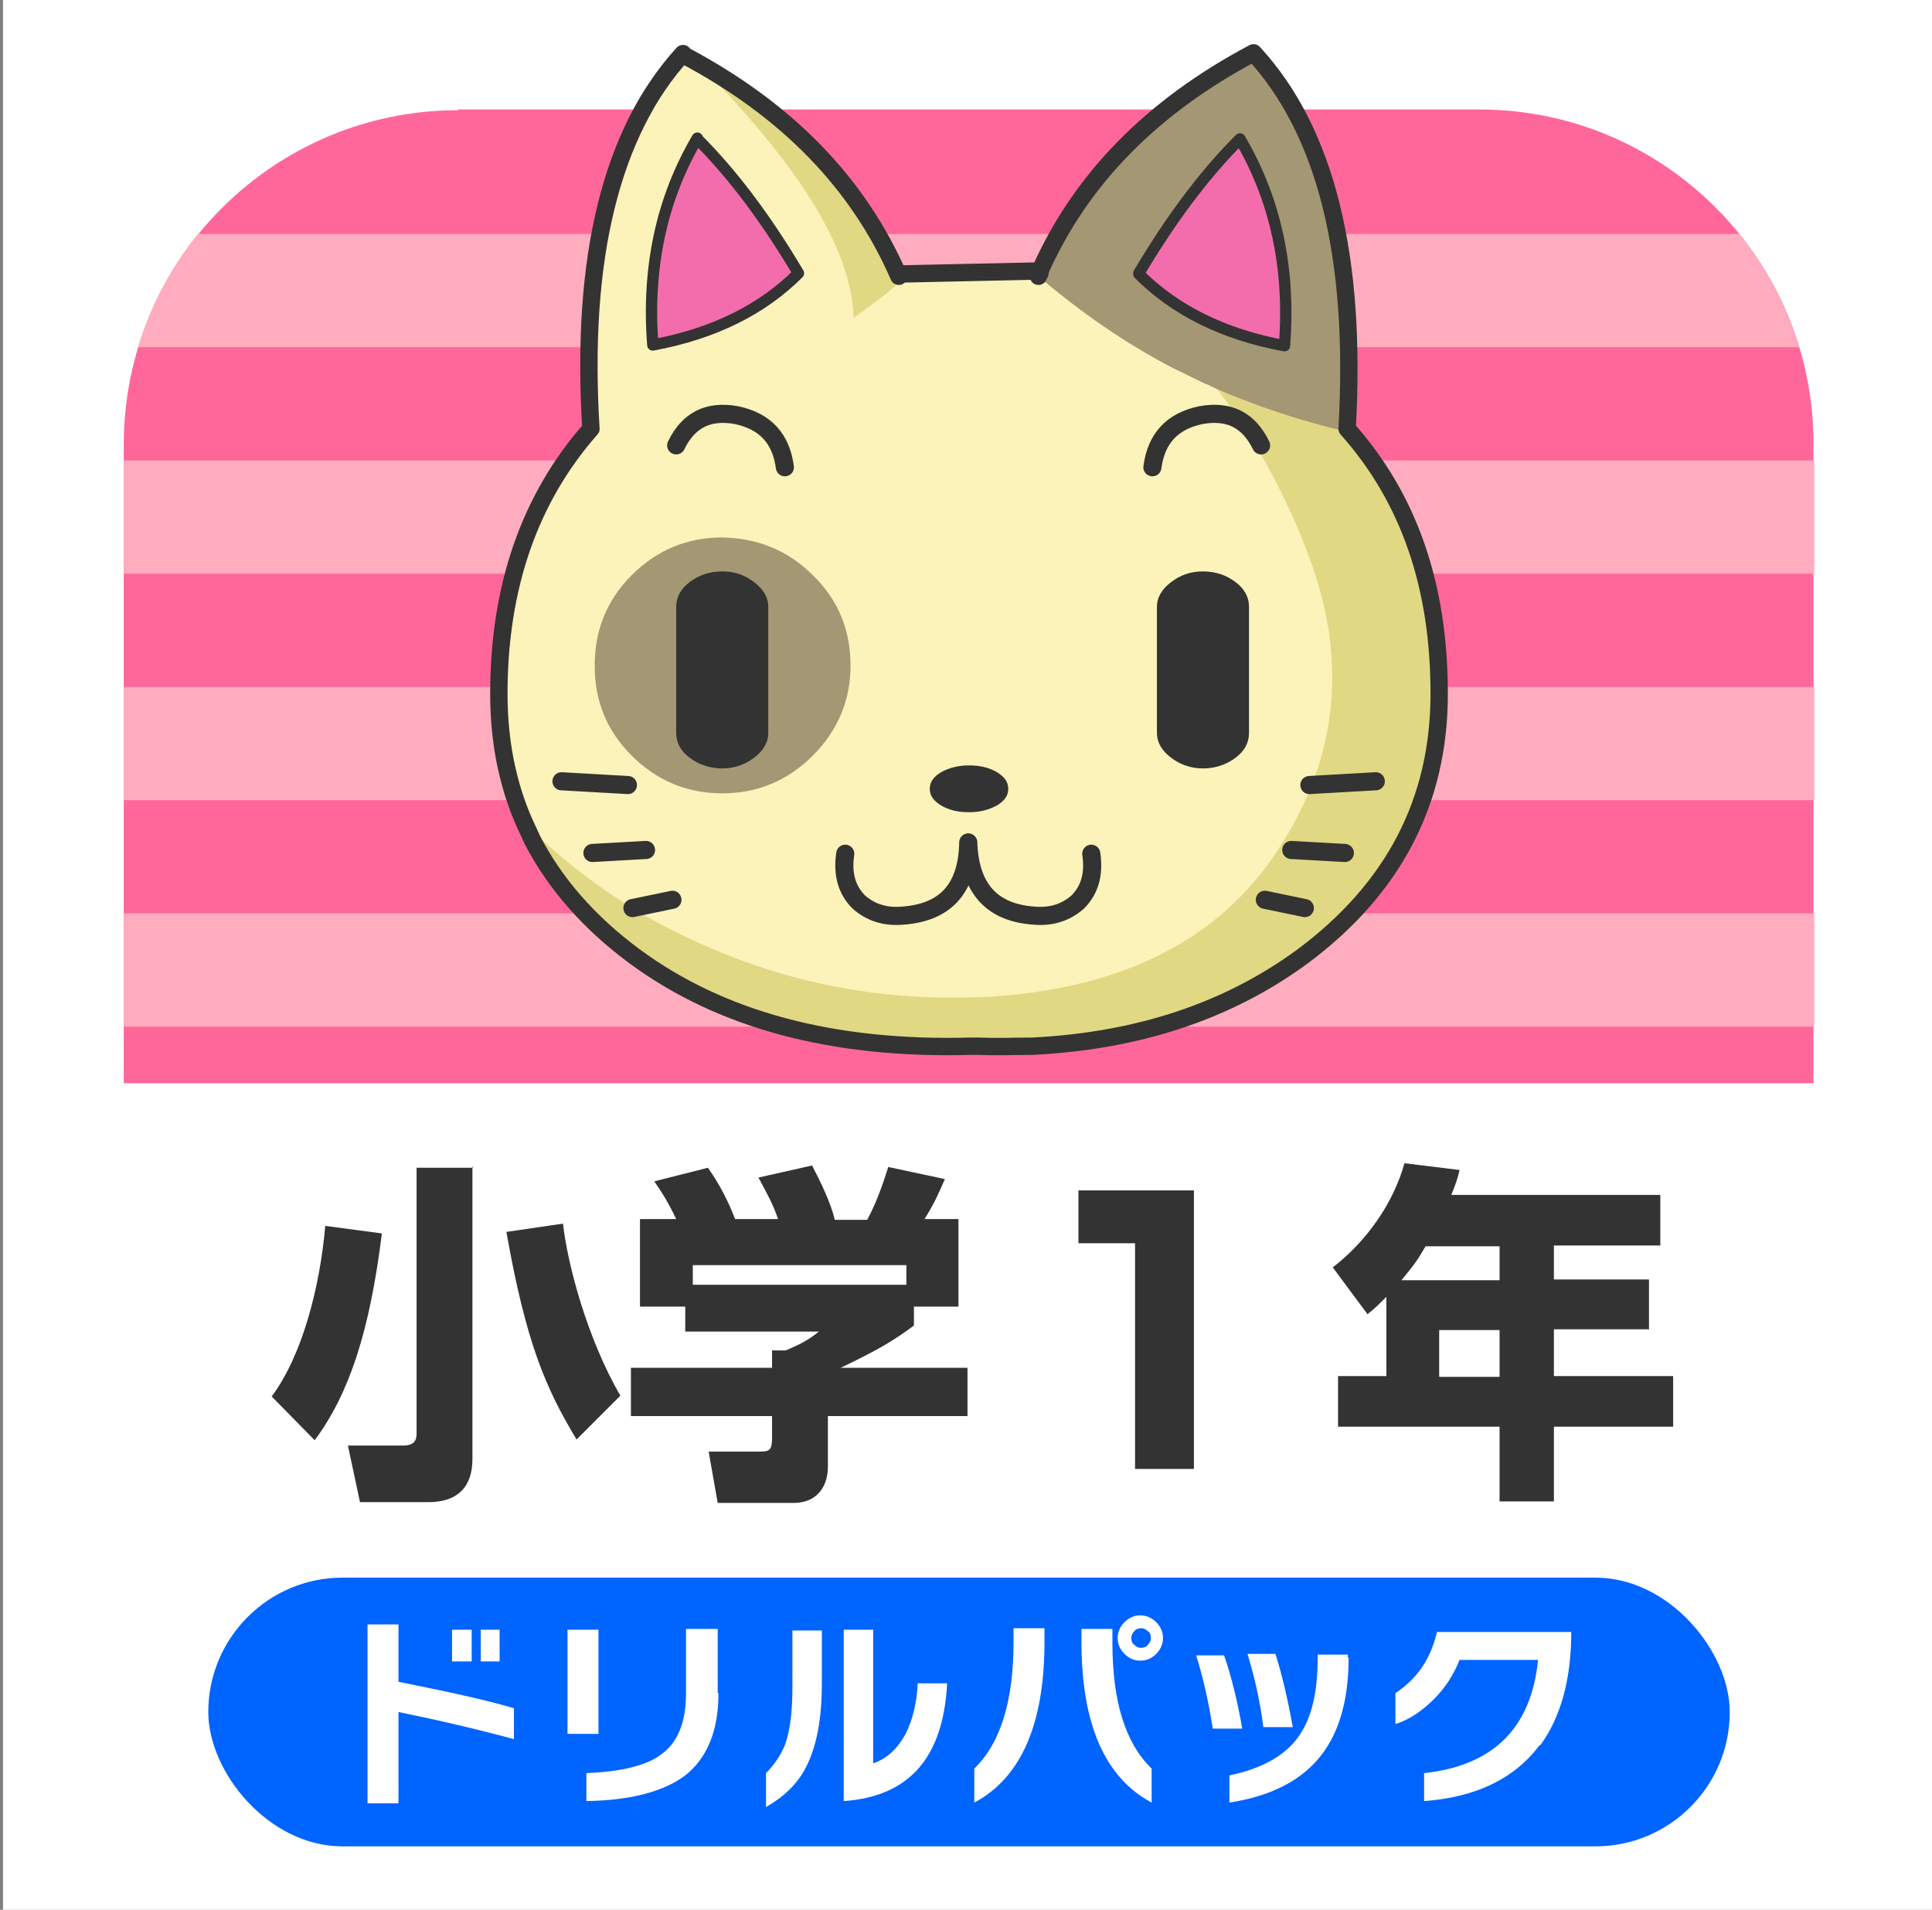 <?xml version="1.0" encoding="UTF-8"?>
<svg id="_レイヤー_1" xmlns="http://www.w3.org/2000/svg" version="1.1" xmlns:xlink="http://www.w3.org/1999/xlink" viewBox="0 0 256 253">
  <rect x="0" y="0" width="256" height="253" fill="#808080" stroke="none"/>
  <!-- Generator: Adobe Illustrator 29.2.1, SVG Export Plug-In . SVG Version: 2.1.0 Build 116)  -->
  <defs>
    <style>
      .st0 {
        fill: #fff;
      }

      .st1 {
        fill: #ffacbe;
      }

      .st2 {
        stroke-width: 2.3px;
      }

      .st2, .st3, .st4 {
        fill: none;
        stroke: #333;
        stroke-linecap: round;
        stroke-linejoin: round;
      }

      .st5 {
        fill: #f36dad;
      }

      .st6 {
        fill: #a49773;
      }

      .st3 {
        stroke-width: 1.5px;
      }

      .st7 {
        fill: #333;
      }

      .st8 {
        fill: #0064ff;
      }

      .st9 {
        fill: #ff679a;
      }

      .st10 {
        fill: #e1d884;
      }

      .st4 {
        stroke-width: 2.4px;
      }

      .st11 {
        fill: #fbf3b9;
      }
    </style>
  </defs>
  <rect class="st0" x=".4" y="-1.5" width="256" height="256"/>
  <path class="st9" d="M60.7,14.5h135.3c24.5,0,44.3,19.9,44.3,44.3v84.7H16.4V58.9c0-24.5,19.9-44.3,44.3-44.3Z"/>
  <g>
    <rect class="st1" x="16.4" y="91" width="224" height="15"/>
    <path class="st1" d="M18.2,46h220.2c-1.7-5.5-4.4-10.6-7.9-15H26.2c-3.5,4.4-6.3,9.5-7.9,15Z"/>
    <rect class="st1" x="16.4" y="61" width="224" height="15"/>
    <rect class="st1" x="16.4" y="121" width="224" height="15"/>
  </g>
  <g>
    <path class="st7" d="M50.6,163.4c-1.6,12.9-4.3,21.2-8.9,27.4l-5.7-5.8c4.1-5.5,6.4-14.6,7.1-22.6l7.5,1ZM62.6,154.5v38.8c0,3.7-2,5.7-5.8,5.7h-9.1l-1.6-7.5h7.3c1.5,0,1.8-.7,1.8-1.6v-35.2h7.5ZM76.4,190.7c-4.1-6.8-6.7-12.8-9.3-27.5l7.5-1.1c.6,5.4,3.2,15.2,7.6,22.8l-5.8,5.8Z"/>
    <path class="st7" d="M89.6,161.5c-1-2.1-1.8-3.4-2.9-5l7.1-1.8c1.7,2.4,2.8,4.7,3.6,6.8h5.7c-.7-2-1.2-2.9-2.6-5.5l7.1-1.6c1.1,2.1,2.6,5.2,3,7.2h4.3c1.5-2.7,2.5-6.1,2.8-7l7.5,1.6c-1,2.3-1.4,3.2-2.7,5.3h4.5v11.6h-5.9v2.5c-2.7,2-4.5,3.1-9.7,5.6h16.8v6.4h-18.5v6.7c0,2.9-1.7,4.8-4.5,4.8h-10.1l-1.2-6.8h6.7c1.3,0,1.7-.1,1.7-1.8v-2.9h-18.7v-6.4h18.7v-2.3h1.8c1.7-.7,3.1-1.4,4.4-2.5h-17.7v-3.3h-6v-11.6h4.9ZM120.1,167.6h-28.3v2.6h28.3v-2.6Z"/>
    <path class="st7" d="M158.2,157.7v36.9h-7.8v-29.9h-7.5v-7h15.3Z"/>
    <path class="st7" d="M183.7,171.8c-1.1,1.1-1.6,1.6-2.5,2.3l-4.6-6.2c4.4-3.4,8-8.4,9.5-13.8l7.3.9c-.2.9-.4,1.6-1.1,3.3h27.7v6.7h-14.1v4.5h12.6v6.6h-12.6v6.2h15.8v6.7h-15.8v9.9h-7.2v-9.9h-21.4v-6.7h6.4v-10.6ZM198.7,169.6v-4.5h-9.8c-1.3,2.2-1.5,2.4-3.2,4.5h13ZM190.7,176.2v6.2h8v-6.2h-8Z"/>
  </g>
  <g>
    <g>
      <g id="Layer0_0_FILL">
        <path class="st10" d="M160.4,51.1c-.3-.1-.6-.2-.9-.4,5.2,6.4,9.4,14,12.7,22.8,5.1,13.5,3.9,26.2-3.5,38.1-7.4,12-19.7,18.7-36.8,20.2-14.3,1.1-27.8-3.6-40.3-9.3-8.2-3.7-15.5-11.3-21.8-17.3.2.3,0,3.6,2.3,8.3,3,5.9,6,9,12,13.5,11.4,8.5,26.2,12.5,44.6,12,.4,0,.8,0,1.2,0,2.4,0,4.7,0,7,0,14.1-.7,26-4.7,35.7-12,12.1-8.9,18.1-20.5,18.1-34.8,0-14.2-4.1-25.9-12.2-35-6.3-1.5-12.3-3.5-18-6M90.6,7.3s0,0-.1.1c14.1,14,22.1,27.8,22.3,36.9,2.4-1.7,4.8-3.6,7-5.5-5.4-12.4-15.6-24.4-29.2-31.5Z"/>
        <path class="st11" d="M138.6,35.9v.3l-18.5.4c-2.2,2-4.5,3.8-7,5.5-.2-9.1-7.4-20.6-21.5-34.6-9.5,10.4-13.6,27-12.2,49.7-8.2,9.2-12.2,20.8-12.2,35,0,6.7,1.3,12.9,3.9,18.4,6.3,5.9,13.5,10.8,21.7,14.4,12.6,5.7,26,8,40.3,6.9,17.1-1.5,29.4-8.2,36.8-20.2,7.5-11.9,8.6-24.6,3.5-38.1-3.3-8.8-7.6-16.3-12.7-22.8-1.4-.7-2.8-1.4-4.3-2.1-6.3-3.3-12.3-7.4-17.7-12.1M92.4,18.3c4.9,4.9,9.4,10.9,13.5,17.7-4.8,4.9-11.2,8.1-19.3,9.5-.8-10.2,1.2-19.3,5.9-27.3Z"/>
        <path class="st5" d="M105.8,36.1c-4.1-6.9-8.6-12.8-13.5-17.7-4.7,8-6.7,17.1-5.9,27.3,8.1-1.5,14.6-4.6,19.3-9.5M150.9,36.1c4.8,4.9,11.2,8.1,19.2,9.5.9-10.2-1.1-19.3-5.9-27.3-4.8,4.9-9.3,10.9-13.3,17.7Z"/>
        <path class="st6" d="M137.8,36.2c0,.1-.1.2-.2.4,5.5,4.7,11.4,8.8,17.7,12.1,1.4.7,2.9,1.4,4.3,2.1.3.1.6.2.9.4,5.7,2.5,11.7,4.5,18,6,1.4-22.9-2.8-39.5-12.4-49.8-13.4,7.1-22.8,16.7-28.3,28.9M170.1,45.6c-8-1.5-14.5-4.6-19.2-9.5,4.1-6.9,8.5-12.8,13.3-17.7,4.8,8,6.7,17.1,5.9,27.3Z"/>
      </g>
      <path id="Layer0_0_1_STROKES" class="st2" d="M119.1,36.6c-5.4-12.4-14.9-22.1-28.5-29.3,0,0,0,0-.1.1M119.1,36.3l18.5-.4h.2c5.4-12.2,14.9-21.8,28.3-28.9,9.6,10.4,13.7,27,12.4,49.8,8.2,9.2,12.2,20.8,12.2,35.1,0,14.2-6,25.8-18.1,34.8-9.8,7.2-21.7,11.2-35.8,11.9-2.3,0-4.6.1-7,0-.4,0-.8,0-1.2,0-18.3.5-33.1-3.5-44.5-11.9-6.1-4.5-10.6-9.7-13.6-15.5-.1-.3-.3-.6-.4-.9-2.7-5.5-4-11.7-4-18.4,0-14.2,4.1-25.9,12.2-35.1-1.4-22.7,2.7-39.3,12.2-49.7M137.6,36.6c0-.1.1-.3.2-.4"/>
      <path id="Layer0_0_2_STROKES" class="st3" d="M150.9,36.2c4.1-6.9,8.5-12.9,13.4-17.8,4.7,8,6.7,17.1,5.9,27.4-8.1-1.5-14.5-4.7-19.3-9.5ZM92.4,18.3c-4.7,8-6.7,17.1-5.9,27.4,8.1-1.5,14.5-4.7,19.3-9.5-4.1-6.9-8.5-12.9-13.4-17.8Z"/>
    </g>
    <g id="_______________0_Layer0_0_FILL">
      <path class="st6" d="M112.7,88.2c0-4.7-1.6-8.7-5-12-3.3-3.3-7.3-4.9-12-5-4.7,0-8.7,1.7-12,5-3.3,3.3-4.9,7.3-4.9,12,0,4.7,1.6,8.6,4.9,11.9,3.3,3.3,7.3,5,12,5,4.7,0,8.7-1.7,12-5,3.3-3.3,5-7.3,5-11.9Z"/>
    </g>
    <g id="_______________0_Layer0_0_FILL1" data-name="_______________0_Layer0_0_FILL">
      <path class="st7" d="M133.6,104.5c0-.9-.5-1.6-1.5-2.2-1-.6-2.2-.9-3.7-.9-1.4,0-2.6.3-3.7.9-1,.6-1.5,1.3-1.5,2.2,0,.9.5,1.6,1.5,2.2,1,.6,2.2.9,3.7.9,1.4,0,2.6-.3,3.7-.9,1-.6,1.5-1.3,1.5-2.2Z"/>
    </g>
    <path id="Layer0_0_MEMBER_1_MEMBER_0_MEMBER_1_1_STROKES" class="st4" d="M144.6,113.1c.4,2.7-.2,4.8-1.8,6.4-1.6,1.4-3.5,2-5.8,1.8-5.6-.4-8.5-3.6-8.7-9.7-.1,6.1-3,9.3-8.7,9.7-2.3.2-4.2-.4-5.8-1.8-1.6-1.6-2.2-3.7-1.8-6.4"/>
    <path id="Layer0_0_MEMBER_1_MEMBER_1_MEMBER_0_1_STROKES" class="st4" d="M152.7,61.9c.5-3.8,2.6-6.1,6.4-6.9,3.8-.7,6.4.7,8,4M167.6,119.2l5.3,1.1M171.1,112.6l7.1.4M173.5,104l8.8-.5"/>
    <g id="________________0_Layer0_0_FILL">
      <path class="st7" d="M163.7,77.1c-1.2-.9-2.6-1.4-4.3-1.4s-3,.5-4.2,1.4c-1.2.9-1.9,2-1.9,3.3v16.7c0,1.3.7,2.4,1.9,3.3,1.2.9,2.6,1.4,4.2,1.4s3.1-.5,4.3-1.4c1.2-.9,1.8-2,1.8-3.3v-16.7c0-1.3-.6-2.4-1.8-3.3Z"/>
    </g>
    <path id="Layer0_0_MEMBER_1_MEMBER_1_MEMBER_1_1_STROKES" class="st4" d="M104,61.9c-.5-3.8-2.6-6.1-6.4-6.9-3.8-.7-6.4.7-8,4M83.2,104l-8.8-.5M85.6,112.6l-7.1.4M89.1,119.2l-5.3,1.1"/>
    <g id="________________0_Layer0_0_FILL1" data-name="________________0_Layer0_0_FILL">
      <path class="st7" d="M91.4,77.1c1.2-.9,2.6-1.4,4.3-1.4s3,.5,4.2,1.4c1.2.9,1.9,2,1.9,3.3v16.7c0,1.3-.7,2.4-1.9,3.3-1.2.9-2.6,1.4-4.2,1.4s-3.1-.5-4.3-1.4c-1.2-.9-1.8-2-1.8-3.3v-16.7c0-1.3.6-2.4,1.8-3.3Z"/>
    </g>
  </g>
  <rect class="st8" x="27.6" y="209" width="201.6" height="35.6" rx="17.8" ry="17.8"/>
  <g>
    <path class="st0" d="M68.1,230.4c-4.8-1.3-9.9-2.5-15.3-3.6v12.1h-4.1v-23.7h4.1v7.6c6.5,1.3,11.6,2.4,15.3,3.5v4.1ZM62.5,220.1h-2.6v-4.2h2.6v4.2ZM66.2,220.1h-2.5v-4.2h2.5v4.2Z"/>
    <path class="st0" d="M79.3,229.7h-4.1v-13.8h4.1v13.8ZM95.2,224.3c0,5-1.5,8.6-4.4,10.9-2.8,2.1-7.1,3.3-13.1,3.4v-3.7c4.6-.2,7.9-1,9.8-2.4,2.3-1.6,3.4-4.3,3.4-8.2v-8.5h4.2v8.5Z"/>
    <path class="st0" d="M108.9,223.1c0,4.6-.7,8.3-2.1,11-1.1,2.2-2.9,3.9-5.3,5.3v-4.5c1.1-1.1,1.9-2.3,2.5-3.7.7-1.9,1-4.5,1-7.7v-7.5h3.9v7.2ZM125.5,223c-.5,9.8-5,15-13.7,15.6v-22.7h3.9v17.7c1.8-.6,3.2-1.9,4.3-3.9.9-1.8,1.5-4.1,1.6-6.7h3.9Z"/>
    <path class="st0" d="M138.4,217.5c0,10.9-3.1,18-9.3,21.3v-4.5c3.5-3.4,5.2-9,5.2-16.8v-1.8h4.1v1.7ZM152.6,238.8c-6.2-3.3-9.3-10.4-9.3-21.3v-1.7h4.1v1.8c0,7.8,1.7,13.3,5.2,16.7v4.5ZM154.1,217c0,.8-.3,1.5-.9,2.1-.6.6-1.3.9-2.1.9s-1.5-.3-2.1-.9c-.6-.6-.9-1.3-.9-2.1s.3-1.5.9-2.1,1.3-.9,2.1-.9,1.5.3,2.1.9c.6.6.9,1.3.9,2.1ZM152.5,217c0-.4-.1-.7-.4-.9-.3-.3-.6-.4-.9-.4s-.7.1-.9.4c-.3.3-.4.6-.4.9s.1.7.4.9c.3.3.6.4.9.4s.7-.1.9-.4c.3-.3.4-.6.4-.9Z"/>
    <path class="st0" d="M164.5,229h-3.8c-.5-3.2-1.2-6.5-2.2-9.7h3.7c1,2.9,1.8,6.2,2.4,9.7ZM178.7,219.6c0,5.9-1.4,10.4-4.1,13.5-2.6,3-6.5,4.9-11.7,5.7v-3.6c4.3-.9,7.4-2.6,9.2-5.2,1.7-2.4,2.5-5.8,2.5-10.4v-.4h4v.4ZM171.3,228.8h-3.9c-.4-3.2-1.1-6.4-2.1-9.7h3.7c.8,2.5,1.6,5.8,2.3,9.7Z"/>
    <path class="st0" d="M204,231.2c-3.3,4.4-8.4,6.9-15.3,7.4v-3.7c9.2-1,14.2-6,15.1-15h-10.4c-.8,2-1.9,3.7-3.4,5.2-1.5,1.5-3.2,2.7-5.1,3.3v-4.1c2.9-1.9,4.7-4.6,5.5-8.1h17.8c0,6.3-1.4,11.3-4.1,15Z"/>
  </g>
</svg>